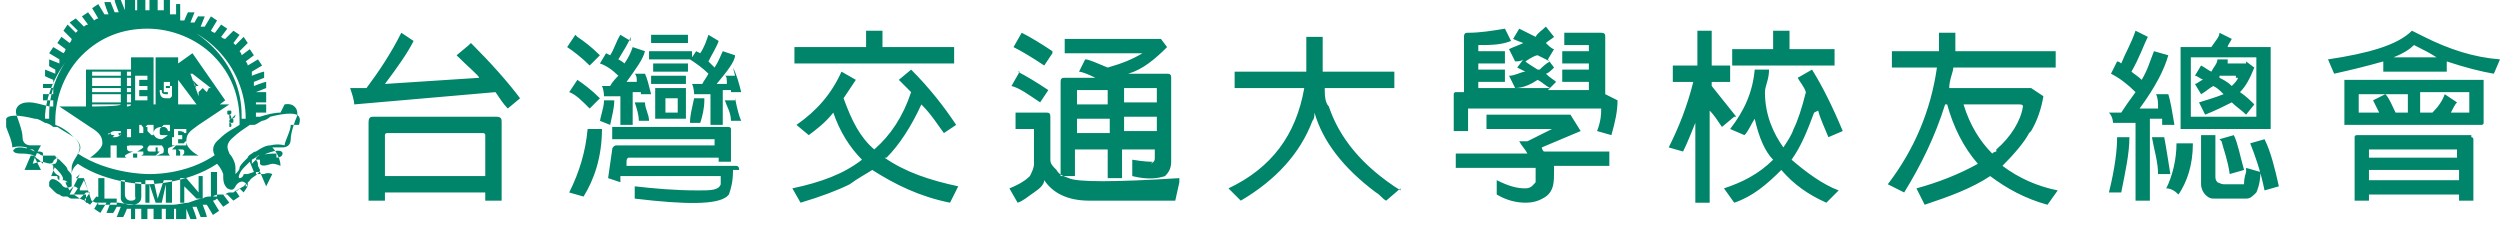 <?xml version="1.0" encoding="UTF-8"?>
<svg xmlns="http://www.w3.org/2000/svg" version="1.1" viewBox="0 0 122.1 11.7">
  <defs>
    <style>
      .cls-1 {
        fill: #00846A;
      }
    </style>
  </defs>
  <!-- Generator: Adobe Illustrator 28.6.0, SVG Export Plug-In . SVG Version: 1.2.0 Build 709)  -->
  <g>
    <g id="d" data-name="d">
      <path class="cls-1" d="M68.4,9.2l-.7.6c-.2-.1-.3-.3-.5-.4-1.6-1.2-2.6-2.5-3-3.9,0,.1,0,.3-.1.4-.6,1.6-1.8,2.9-3.5,3.9l-.6-.6c2.1-1,3.3-2.6,3.7-4.9h-3.4v-.8h3.5c0-.2,0-.3,0-.4v-1.3h.8v1.3c0,.2,0,.3,0,.4h3.5v.8h-3.4c0,.3,0,.7.2.9.5,1.5,1.6,2.9,3.5,4.1M49.7,3.5c.4.2.9.5,1.5.9l-.4.6c-.6-.4-1-.7-1.4-.8l.4-.7ZM57.6,8.9l-.2.9c-1.5,0-2.9,0-4.2,0-1.1,0-1.8-.4-2.2-1,0,.2-.2.4-.5.6s-.5.4-.8.5l-.4-.7c.5-.2.8-.4,1-.6.1-.2.2-.4.2-.6v-1.6c0,0,0-.1,0-.1h-.9v-.8h1.5c.1,0,.2,0,.2.2v2.1c0,.2.1.3.3.5.1.2.3.3.6.4.4.2,2.2.2,5.4,0M29.3,6c0-.3.2-.7.2-1.1h.5c0,.4-.1.7-.2,1.2l-.5-.2ZM78.4,4.5V1.8c0-.1,0-.2-.2-.2h-1.8v.6h1.2c0,0,0,0,0,0v.3h-1.3v.6h1.3v.3h-1.3v.6h1.3v.4h-2l.4-.4c-.1-.1-.3-.2-.5-.4.1,0,.3-.2.4-.3l-.3-.4.3-.5c-.1,0-.3-.2-.4-.3.1-.1.3-.2.4-.3l-.4-.5c-.2.2-.4.3-.5.5-.4-.2-.6-.3-.8-.4l-.3.5c0,0,.2.1.5.2-.2.1-.5.2-.7.3l.3.6c.1,0,.3,0,.4-.1l-.3.4c0,0,.2.1.4.2-.2,0-.5.2-.8.2l.3.6c.4,0,.8-.2,1.1-.4.2.1.4.3.6.4h-3.5v-.3h1.3v-.6h-1.3v-.3h1.3v-.6h-1.3v-.3s0,0,0,0c.6,0,1.1,0,1.6-.2l-.3-.6c-.6.1-1.2.2-1.8.2-.1,0-.2,0-.2.2v2.7h-.4c0,0-.1,0-.1.1v1.8h.7v-1.1s0,0,0,0h6.5c0,0,0,0,0,.1,0,.1,0,.5-.2,1l.7.2c.2-.7.3-1.2.3-1.7l-.6-.3s0,0,0,0ZM75.1,3.4c-.3-.2-.5-.3-.6-.4.3-.2.5-.3.6-.3.2.1.4.2.6.3-.2.1-.4.3-.5.4M75.6,7.4h3v.7h-2.7c0,0,0,.1,0,.2,0,.6,0,1-.4,1.3-.3.2-.6.3-1,.3-.4,0-.9-.1-1.4-.4v-.7c.6.3,1,.4,1.4.4.3,0,.4-.2.5-.3,0-.2,0-.4,0-.7h-3.9v-.7h3.5c-.1-.2-.3-.4-.4-.6h.4l1.2-.6h-3.2v-.7h4.1l.5.8-1.9.8c0,0,0,.1.1.2M84.7,5.7l-.6.5c-.2-.3-.4-.6-.6-.8v4.5h-.7v-3.9c-.2.5-.4,1-.6,1.4l-.7-.2c.5-1,.9-2,1.2-3.2h-1v-.8h1.2v-1.7h.7v1.7h.9v.8h-.9v.2c.4.5.8,1,1.2,1.5M30.8,1.8c-.1.3-.3.6-.6,1.1,0,0,.2.1.3.2.2-.3.3-.5.4-.8l.6.2c-.1.4-.4.8-.9,1.5h.5c0-.2,0-.3-.1-.4h.5c.1.2.2.6.3,1h-.5s0,0,0-.1h-.4v1.6h-.6v-1.4h-.8c0,0,0-.3-.1-.5h.4c.1-.2.3-.4.4-.5-.3-.3-.6-.5-.9-.6l.3-.5s0,0,.2.1c.2-.3.3-.7.5-1l.5.3ZM31,5h.5c0,.3.2.6.2.9h-.5c0-.3-.1-.6-.2-.9M106,8.5h-.6c0-.6-.2-1.2-.3-1.8h.6c.1.5.2,1.2.3,1.8M110.6,6.8c.3.6.5,1.4.7,2.3l-.7.2c-.2-1-.5-1.8-.7-2.3l.7-.2ZM109.7,8.2l.7.2c0,.6-.2,1-.2,1-.2.2-.3.3-.5.3h-1.5c-.2,0-.3,0-.5-.2-.1-.1-.2-.3-.2-.5v-2.4h.7v2c0,.1,0,.2.1.3,0,0,.2.1.3.1h.8c0,0,.1,0,.2,0,0,0,0,0,0,0,0-.1,0-.3.1-.6M106.4,7h.7c0,1.1-.3,1.9-.7,2.5-.2-.2-.4-.3-.6-.3.3-.6.5-1.4.5-2.2M120.7,6.6h-5.6c0,0-.1,0-.1.1v3.1h.7v-.3h4.4v.3h.7v-3c0,0,0-.1-.1-.1M120.1,8.8h-4.4v-.5h4.4v.5ZM120.1,7.7h-4.4v-.4c0,0,0,0,0,0h4.2c0,0,.1,0,.1,0,0,0,0,.4,0,.4ZM121.2,3.9h-6.7c0,0,0,0,0,0v2.1c0,0,0,.1,0,.1h6.7c0,0,.1,0,.1-.1v-2.1c0,0,0,0-.1,0M117.6,5.5h-.6c-.2-.4-.3-.7-.5-.9l-.6.3c.1.2.2.4.3.6h-1s0,0,0,0v-.9s0,0,0,0h2.4v1ZM120.6,5.5s0,0,0,0h-.9c.1-.2.2-.4.3-.5l-.6-.4c-.1.3-.3.6-.6.9h-.6v-1h2.4s0,0,0,0v.9ZM88.6,5.5c-.3.8-.6,1.6-1.1,2.3.7.6,1.5,1.2,2.3,1.5l-.6.6c-.9-.4-1.6-.9-2.2-1.6-.7.7-1.4,1.3-2.3,1.6l-.5-.7c.9-.3,1.7-.7,2.4-1.4-.4-.4-.7-1.1-.9-2-.2.3-.3.6-.5.8l-.7-.3c.7-.9,1.1-1.8,1.2-2.9h.7c0,.5-.2.8-.2,1.1,0,1.1.4,2,.9,2.7.2-.3.4-.6.5-.9.2-.4.4-1,.6-1.8-.1-.3-.3-.5-.4-.7l.7-.4c.5.8,1,1.8,1.5,3l-.7.3c-.2-.5-.4-.9-.5-1.3M118.4,1.8l-.6-.3c-.7.7-2.1,1.1-4.1,1.4l.3.7c.9-.2,1.7-.4,2.4-.6v.5h3.1v-.5c.9.3,1.7.5,2.3.6l.3-.7c-1.3-.1-2.5-.5-3.7-1.1,0,0,0,0,0,0M119,2.8h-2.1c.5-.2.8-.4,1-.6.4.2.8.4,1.1.6M46.6,3.1h-7.8v-.8h3.5v-.8h.8v.8h3.5v.8ZM99.2,6.4c.3-.5.5-1.1.6-1.7l-.6-.4h-4c0-.4.2-.8.2-1h5v-.8h-4.9c0-.3,0-.6,0-.9h-.8c0,.3,0,.6,0,.9h-2.3v.8h2.2c-.3,2.1-1.1,4-2.4,5.7l.8.4c.8-1.3,1.5-2.7,2-4.3h.1c.3,1.1.8,2.1,1.5,2.9-.9.5-1.9.9-3,1.2l.4.8c1.2-.4,2.3-.8,3.2-1.4.8.6,1.7,1.1,2.8,1.4l.5-.7c-1-.2-1.9-.6-2.7-1.2.6-.6,1.1-1.2,1.3-1.6M97.5,7.4c0,0-.1,0-.2.1h0c-.6-.6-1.1-1.4-1.4-2.4h2.7c.1,0,.2,0,.2.1-.1.7-.6,1.5-1.3,2.1M105.4,5.8h-.4v4h-.7v-3.8h-1.1c0,0,0-.3-.2-.5h.6c.2-.3.4-.6.7-1-.4-.4-.8-.7-1.2-.9.1-.2.2-.4.3-.6,0,0,.1,0,.2.1.2-.5.5-1,.7-1.6.2.1.4.2.6.3-.2.4-.4,1-.8,1.7.1.1.3.2.5.4.3-.5.4-.9.6-1.4l.7.2c-.2.7-.6,1.5-1.4,2.6h.9c0-.3,0-.5-.1-.7h.6c.1.3.2.9.3,1.5h-.6s0-.2,0-.3M51.4,2.6l-.4.6c-.6-.4-1.1-.7-1.5-.9l.4-.7c.4.2.9.5,1.5.9M103.4,6.7h.6c0,.8-.2,1.7-.4,2.7h-.6c.3-1.2.4-2.1.4-2.7M10.2,8.4h.4c0,0,0,1.2,0,1.2h-.3c0,0,0-1.2,0-1.2ZM6.6,8.9h.3s0,.6,0,.7c0,.1,0,.4-.5.4-.5,0-.5-.3-.5-.3v-.9c0,0,.2,0,.2,0,0,0,0,.6,0,.7,0,0,0,.3.3.3.3,0,.2-.2.2-.2v-.8ZM8,8.8h.4s0,1.1,0,1.1h-.3v-.9s-.2.9-.2.9h-.3s-.3-.9-.3-.9v.9s-.2,0-.2,0v-1.1c0,0,.4,0,.4,0l.2.9.3-.9ZM24.2,5.7h-5.9c-.2,0-.3,0-.3.3v3.8h.8v-.4h4.9v.4h.8v-3.8c0-.2,0-.3-.3-.3M23.7,8.6h-4.9v-2c0,0,0-.1.1-.1h4.7c0,0,.1,0,.1.1,0,0,0,2,0,2ZM5.1,9.7h.6v.3h-.9c0-.1,0-1.3,0-1.3h.3s0,1,0,1ZM9.6,8.6h.3c0,0,0,1.1,0,1.1h-.3c0,0-.6-.6-.6-.6v.8s-.2,0-.2,0v-1.2c0,0,.3,0,.3,0l.6.7v-.8ZM3.9,8.5l-.5,1h.3c0,0,0,0,0,0h.5c0,.1,0,.4,0,.4h.3s-.4-1.2-.4-1.2h-.4ZM3.9,9.2l.2-.4.2.5h-.4ZM13.7,5.5c-.3,0-.7.1-1,.2h-.2c0,0,0-.1,0-.2h.5c0,0,0-.4,0-.4h-.5s0,0,0-.1h.5c0-.1,0-.5,0-.5h-.5s0,0,0,0l.5-.2v-.3c-.1,0-.6.2-.6.2,0,0,0-.1,0-.2l.5-.2v-.3c-.1,0-.6.2-.6.2,0,0,0-.1,0-.2l.5-.3-.2-.3-.5.3c0,0,0-.1-.1-.2l.4-.3-.2-.3-.4.3c0,0,0-.1-.1-.2l.4-.4-.2-.3-.4.4s0,0-.1-.1l.3-.4-.3-.2-.4.4c0,0-.1,0-.2-.1l.3-.4-.3-.2-.3.4c0,0-.1,0-.2-.1l.3-.5-.3-.2-.3.5c0,0-.1,0-.2,0l.2-.5h-.3c0-.1-.2.3-.2.3,0,0-.1,0-.2,0l.2-.5h-.3c0-.1-.2.4-.2.4,0,0-.1,0-.2,0V.2c.1,0-.2,0-.2,0v.5c-.2,0-.2,0-.3,0V0c0,0-.3,0-.3,0v.5c-.1,0-.2,0-.3,0V0h-.4v.5c0,0-.1,0-.2,0V0c0,0-.4,0-.4,0v.5s0,0-.1,0V0c-.1,0-.5,0-.5,0v.5s0,0,0,0l-.2-.5h-.3c0,.1.2.6.2.6,0,0-.1,0-.2,0l-.2-.5h-.3c0,.1.2.6.2.6,0,0-.1,0-.2,0l-.3-.5-.3.2.3.5c0,0-.1,0-.2.1l-.3-.4-.3.2.3.4c0,0-.1,0-.2.1l-.4-.4-.3.2.4.4c0,0,0,0-.1.1l-.4-.4-.2.3.4.4c0,0,0,.1-.1.2l-.4-.3-.2.3.4.3c0,0,0,.1-.1.2l-.5-.3-.2.3.5.3c0,0,0,.1,0,.2l-.5-.2v.3c-.1,0,.3.2.3.2,0,0,0,.1,0,.2l-.5-.2v.3c-.1,0,.4.2.4.2,0,0,0,.1,0,.2h-.5c0-.1,0,.2,0,.2h.5c0,.2,0,.2,0,.3h-.5c0,0,0,.3,0,.3h.5c0,.1,0,.2,0,.3h-.2c-.4-.1-.7-.2-1-.2-.5,0-.7.3-.6.6.1.3.3.8.3,1.1,0,.3.2.4.4.4.2,0,.4,0,.5,0,0,0-.3.5-.4.9,0,0,.3-.1.4-.1.2,0,.5.2.6,0h0c0-.1.2-.2.2-.2,0,.1,0,.2-.1.3h-.1c0,0,0,.2,0,.2,0,0,0,0,0,0,0,.2.1.3.3.4v.2c.1,0,.2,0,.2,0,0,0,.1,0,.2.1h-.1c0,.1.2.4.2.4l.2-.2c0,0,.1,0,.2.1l-.2.3.3.2.3-.3c0,0,.1,0,.2,0l-.3.4.3.2.3-.4c0,0,.1,0,.2.1l-.3.5.3.2.3-.5c0,0,.1,0,.2,0l-.2.5h.3c0,.1.2-.3.2-.3,0,0,.1,0,.2,0l-.2.5h.3c0,.1.2-.4.2-.4,0,0,.1,0,.2,0v.5c-.1,0,.2,0,.2,0v-.5c.2,0,.2,0,.3,0v.5c0,0,.3,0,.3,0v-.5c.1,0,.2,0,.3,0v.5h.4v-.5c0,0,.1,0,.2,0v.5c0,0,.4,0,.4,0v-.5s0,0,.1,0v.5c.1,0,.5,0,.5,0v-.5s0,0,0,0l.2.5h.3c0-.1-.2-.6-.2-.6,0,0,.1,0,.2,0l.2.5h.3c0-.1-.2-.6-.2-.6,0,0,.1,0,.2,0l.3.5.3-.2-.3-.5c0,0,.1,0,.2-.1l.3.4.3-.2-.3-.4c0,0,.1,0,.2,0l.3.3.3-.2-.2-.3c0,0,.1,0,.2-.1l.2.2.2-.3h-.1c0-.2.2-.2.2-.3h0c0,0,.1-.1.1-.1.3-.2.4-.3.4-.4,0,0,0,0,0,0h0c0,0-.1-.2-.1-.2,0-.1,0-.2-.1-.3h.2c0,0,0,.2,0,.2.1.2.5,0,.6,0,.2,0,.4.1.4.1,0-.5-.4-.9-.4-.9.1,0,.3,0,.5,0,.2,0,.4-.1.4-.4,0-.3.2-.9.3-1.1.1-.3-.1-.7-.6-.6M7.2,1c2.7,0,4.8,2.2,4.8,4.8s0,0,0,0c0,0-.1,0-.2,0,0,0,0-.1,0-.2,0-1.2-.5-2.4-1.4-3.3-.9-.9-2-1.4-3.3-1.4s-2.4.5-3.3,1.4c-.9.9-1.4,2.1-1.4,3.3s0,.1,0,.2h-.2c0-.1,0-.1,0-.2C2.4,3.2,4.5,1,7.2,1M10.6,7.5c-1.5,1.1-3.4,1-3.4,1,0,0-1.9,0-3.4-1,0,0,.3-.4-.2-.8-.3-.3-.6-.5-.9-.6,0,0,0-.2,0-.2,0-1.2.5-2.4,1.3-3.2.9-.9,2-1.3,3.2-1.3s2.4.5,3.2,1.3c.9.9,1.3,2,1.3,3.2s0,.1,0,.2c-.3.2-.6.3-1,.7-.5.4-.2.8-.2.8M2,8.3s0,0,0,0c0,0,0,0,0,0,0,0,0,0,0,0-.1,0-.3,0-.4,0-.2,0-.4,0-.4,0l.3-.7s0,0,0,0c0,0,0,0,.2,0,0,0,0,0,0,0,0,0,0,0,0,0,0,0,0,0,0,.1,0,0,0,0,0,0,0,0,0,0,0,0,0,0,0,0,0,0,0,0,0,0,0,0M2.1,8s0,0,0,0c0,0-.1-.1-.2-.2h0c0,0-.2-.1-.2-.2h0c-.3-.1-.5-.1-.7-.1-.4,0-.4-.2-.3-.2,0-.1.4-.2,1,.1,0,0,.1,0,.2,0,0,0,.2,0,.2.1,0,0,0,0,0,0,0,0,0,0,0,0,0,0,0,0,0,0,0,0,0,0,0,0,0,0,0,0,0,0v.2ZM2.1,7.6s0,0,0,0c0,0-.1,0-.2-.1-.1,0-.2-.1-.3-.2h0c-.1,0-.3,0-.3-.1-.4-.1-.7,0-.7,0,0-.3-.2-.7-.3-1,0-.3,0-.4,0-.4.1-.2.6-.2,1.4,0,.2,0,.3.1.5.2.1,0,.3.1.4.2,0,0,.1,0,.2,0,0,0,0,0,0,0,.3.2.5.3.8.5.5.4.3.7.2.8,0,.1-.3.4-.3.7,0,0,0,0,0,0,0,0,0,0,0,0,0,0,0,.2,0,.2,0,.1,0,.2,0,.2,0-.1-.1-.2-.2-.3,0,0,0,0,0,0,0-.1-.1-.2-.2-.3,0,0,0,0,0,0,0,0-.1-.1-.2-.2,0,0,0,0,0,0,0,0-.2-.1-.2-.2M2.5,8s.1.1.3.3c.2.2.4.5.2.5-.1,0-.2,0-.2-.2,0,0,0,0,0,0,0,0,0,0,0,0,0,0,0,0,0,0h0s0,0-.1,0h0c0,0-.1,0-.2,0l.2-.5ZM12.1,8.7s0,0,0,.1c0,0,0,0,0,0,0,0,0,0,0,.1,0,0-.1.1-.2.2,0,0-.2.1-.3.2,0,0-.1,0-.2.1,0,0,0,0,0,0,0,0,0,0-.1,0,0,0,0,0-.1,0,0,0-.1,0-.2.1,0,0,0,0-.1,0,0,0-.1,0-.2,0,0,0-.2,0-.3.1,0,0-.1,0-.2,0,0,0-.2,0-.3.1,0,0,0,0,0,0-.2,0-.4.1-.7.2,0,0,0,0,0,0-.2,0-.5.1-.8.1-.3,0-.7,0-1.1,0h0s0,0,0,0,0,0,0,0h0c-.5,0-1,0-1.5-.1,0,0-.2,0-.3,0-.1,0-.2,0-.4,0,0,0-.2,0-.3,0-.1,0-.2,0-.3-.1,0,0-.1,0-.2,0-.1,0-.2,0-.4-.1,0,0,0,0-.1,0,0,0-.1,0-.2,0,0,0-.1,0-.1,0,0,0-.1,0-.2-.1,0,0,0,0-.1,0,0,0,0,0-.1,0,0,0,0,0,0,0,0,0-.1,0-.2-.1-.1,0-.2-.1-.3-.2,0,0-.1-.1-.2-.2h0s0,0,0-.1c0,0,0,0,0,0,0,0,0,0,0-.1.1-.3.4-.1.6.1.1.2.3.2.5.1,0,0,0,0,0-.1,0,0,0-.2,0-.3,0,0,0,0,0,0,0,0,0-.1,0-.2,0-.3.3-.5.3-.5,1.5,1,3.4,1,3.4,1,0,0,1.9,0,3.4-1,0,0,.2.2.3.5,0,.3,0,.5.2.7.2.1.3.1.4-.1.1-.2.4-.4.6,0M12.1,8.5s0,0,0,0h0s0,0-.1,0c0,0,0,0,0,0,0,0,0,0-.1,0,0,0,0,0,0,0,0,0,0,0,0,0,0,0,0,0,0,0,0,0,0,0,0,0,0,.1-.1.2-.2.2-.1,0,0-.3.2-.5.2-.2.3-.3.3-.3l.2.5ZM13.3,8.5c0,0-.2-.1-.4,0-.1,0-.3,0-.4,0,0,0,0,0,0,0,0,0,0,0,0,0,0,0,0,0,0,0,0,0,0,0,0,0,0,0,0,0,0,0,0,0,0,0,0,0,0,0,0,0,0,0,0,0,0,0,0-.1,0,0,0,0,0,0,0,0,0,0,0,0,0,0,.2,0,.2,0,0,0,0,0,0,0l.3.7ZM13.5,7.5c-.2,0-.5,0-.8.1h0c0,0-.2,0-.2.2,0,0-.1.1-.2.2,0,0,0,0,0,0h0c0-.1,0-.2,0-.2,0,0,0,0,0,0,0,0,0,0,0,0,0,0,0,0,0,0,0,0,.2-.1.3-.2,0,0,.1,0,.2,0,.6-.3,1-.3,1-.1,0,0,0,.2-.3.2M14.2,6.1c0,.3-.3.8-.3,1,0,0-.3-.1-.7,0-.2,0-.4.1-.7.3,0,0-.1,0-.2.1,0,0,0,0,0,0,0,0-.2.1-.2.2,0,0,0,0,0,0,0,0-.1.1-.2.2,0,0,0,0,0,0,0,0-.2.2-.2.3,0,0,0,0,0,0,0,.1-.1.2-.2.3,0,0,0,0,0-.1,0,0,0-.1,0-.2,0,0,0,0,0,0,0,0,0,0,0,0,0-.3-.2-.6-.3-.7,0-.1-.3-.4.2-.8.2-.2.5-.4.8-.6,0,0,0,0,0,0,0,0,.1,0,.2,0,.1,0,.2-.1.4-.2.1,0,.3-.1.4-.2.8-.2,1.3-.2,1.4,0,0,0,.1.1,0,.4M56.3,7.9c-.1,0-.4,0-1-.1v.8c.8.2,1.3.1,1.6,0,.2-.2.3-.4.3-.7V3.8c0-.1,0-.2-.2-.2h-2.1,0c0,0,0,0,0,0,0,0,.1,0,.2,0,.7-.2,1.3-.7,1.9-1.3l-.3-.4h-4.7v.7h3.8s0,0,0,0c-.5.3-1,.5-1.7.7-.5-.2-.9-.4-1.1-.4l-.3.6c.1,0,.4.1.8.3h-1.5c-.1,0-.2,0-.2.2v4.6h.7v-1.3h1.6v1.4h.7v-1.4h1.6v.4c0,.1,0,.2-.2.3M54.2,6.5h-1.6v-.7h1.6v.7ZM54.2,5.1h-1.6v-.7s0,0,0,0h1.5s0,.7,0,.7ZM54.9,4.3h1.6s0,0,0,0v.7h-1.6s0-.7,0-.7ZM54.9,5.7h1.6v.7h-1.6v-.7ZM89.6,3.2h-5v-.8h2v-.9h.8v.9h2.2v.8ZM6.7,7.5s0,0,0,.1,0,.1,0,.1c0,0,0,0-.1,0s0,0-.1,0c0,0,0,0,0-.1s0,0,0-.1c0,0,0,0,.1,0s0,0,.1,0M7.7,7.1c0,0,0,0,0,0,0,0,0,0,0,.2s0,.1,0,.1c0,0,0,0-.1,0s0,0,0,0c0,0,0,0,0-.2s0,0,0,0c0,0,0,0,.1,0M6.6,7.4s0,0,0,0c0,0,0,0,0-.1s0-.1,0-.1c0,0,0,0,0,0s0,0,0,0c0,0,0,0,0,.1s0,0,0,.1c0,0,0,0,0,0M11.3,5.8c0,0,0-.2-.1-.2,0,0,.1,0,.1-.1s0-.1-.1-.1-.1,0-.1.1,0,.1.1.1c0,0,0,0,0,0,0,0,0,0,0,.1s0,0,0,.1c0,0,0,0,.1,0,0,0-.1,0-.1.1s0,.1.1.1.1,0,.1-.1,0-.1-.1-.1c0,0,.2,0,.2-.2M11.1,5.6c0,0,0,0,0,0s0,0,0,0,0,0,0,0,0,0,0,0M11.3,6.1c0,0,0,0,0,0s0,0,0,0,0,0,0,0,0,0,0,0M11.2,6s0,0,0,0c0,0,0,0,0,0s0,0,0,0c0,0,0,0,0,0,0,0,.1,0,.1.1s0,.1-.1.1M8.8,7.4s0,0,0,.2,0,0,0,0c0,0,0,0-.1,0s0,0-.1,0c0,0,0,0,0-.2s0-.1,0-.1c0,0,0,0,.1,0,0,0,0,0,0,0M10.6,5.2l.4-.3-1.6-2.3-.7.5v-.3h-1.1v2.3h1.1v-1.2l.9,1.2h-2.1v-2.3h-1.1v.6h-2.2v1.8h-1.3l1.5,1c.5.3.6.5.6.8s-.6.7-.6.7h.7s.3,0,.3,0v-.6h-.3s.2,0,.2,0c0,0,.2,0,.3,0h.1s0,0,0,0v.6h.2s.4,0,.4,0c0,0,0,0-.1,0,0,0-.1,0-.1-.1,0,0,.1-.1.4-.2h0c-.2,0-.3,0-.3-.2s0,0,.1-.1c0,0,.2,0,.3,0s.2,0,.3,0c0,0,.1,0,.1.1,0,0-.1.1-.3.2h0c.1,0,.2,0,.3,0,0,0,0,0,0,.1s0,0-.1.1c0,0,0,0-.1,0h.5s0,0,0,0c.1,0,.2,0,.3,0,0,0,.1-.1.2-.2h0s-.1,0-.2,0-.2,0-.3,0c0,0-.1,0-.1-.1s0-.1.1-.2c0,0,.2,0,.3,0s.3,0,.3,0c0,0,.1.1.1.2s0,.2-.1.2c0,0-.2.1-.3.1,0,0,0,0-.1,0h1c0,0-.1,0-.2,0,0,0-.1-.1-.1-.2s0-.2.1-.2c0,0,.2-.1.3-.1s.2,0,.3,0,0,0,0,0,0,0,0,0c-.1,0-.2,0-.3,0,0,0-.1.1-.2.2h0s.1,0,.2,0,.2,0,.3,0c0,0,.1,0,.1.1s0,.1-.1.2c0,0,0,0-.1,0h.9s-.6-.3-.6-.7.2-.5.6-.8l1.5-1h-.9ZM8.3,4.8c0,0-.1,0-.2,0-.2,0-.3-.1-.3-.4h.1c0,.1,0,.2.2.2s0,0,.1,0c0,0,0,0,0-.1s0,0,0,0c0,0,0,0,0,0,0,0,0,0-.1,0,0,0-.1,0-.1,0,0,0,0,0,0-.1,0,0,0,0,0-.1s0-.1,0-.2c0,0,0,0,0-.1,0,0,0,0,.1,0,0,0,.2,0,.2,0,0,0,0,.1,0,.3h-.2c0,0,0,0,0-.1,0,0,0,0,0,0s0,0,0,0c0,0,0,0,0,0s0,0,0,0c0,0,0,0,.1,0,0,0,.1,0,.2,0,0,0,0,0,0,.1,0,0,0,.1,0,.2,0,0,0,.2,0,.2M8.4,6.7h.1v-.4h-.1c0,0,.7,0,.7,0v.2h-.1c0-.1-.3-.1-.3-.1v.2h.1c0,0,.1,0,.1,0v.2h-.1c0,0-.1,0-.1,0v.2h.3c0-.1.1-.1.1-.1v.2h-.7ZM8,6.1c.1,0,.2,0,.2,0h0s.1,0,.1,0v.3h-.1c0-.1-.1-.2-.2-.2s-.2,0-.2.2,0,.2.2.2.2,0,.2,0h0c-.1.1-.3.2-.3.2-.3,0-.4-.2-.4-.3,0-.2.2-.3.4-.3M7.2,6.1h.4c0,0-.1,0-.1,0v.5h-.1l-.4-.4v.3h.1c0,0-.4,0-.4,0h0c0,0,.1,0,.1,0v-.4h-.1c0,0,.2,0,.2,0l.3.4v-.3h-.1ZM6.6,3.7h.6v.2h-.4v.3h.4v.2h-.4v.3h.4v.2h-.6v-1.1ZM6.2,3.5h.2v.2h-.2v-.2ZM6.2,3.8h.2v.2h-.2v-.2ZM6.2,4h.2v.2h-.2v-.2ZM6.2,4.3h.2v.2h-.2v-.2ZM6.2,4.6h.2v.2h-.2v-.2ZM6.2,4.8h.2v.2h-.2v-.2ZM6.2,5.1h.2c0,.1-.2.1-.2.1h0ZM6,6.7h.2v-.4h-.2c0,0,.6,0,.6,0h0c0,0-.2,0-.2,0v.4h.2c0,0-.6,0-.6,0h0ZM4.5,3.5h1.4v.2h-1.4v-.2ZM4.5,3.8h1.4v.2h-1.4v-.2ZM4.5,4h1.4v.2h-1.4v-.2ZM4.5,4.3h1.4v.2h-1.4v-.2ZM4.5,4.6h1.4v.2h-1.4v-.2ZM4.5,4.8h1.4v.2h-1.4v-.2ZM4.5,5.1h1.4c0,.1-1.4.1-1.4.1h0ZM5.5,6.7c.1,0,.2,0,.2,0s0,0-.1,0c-.1,0-.2,0-.3,0,0,0,0,0,0-.1,0,0,.1-.2.3-.2s.1,0,.2,0h0s.1,0,.1,0v.2h-.1c0-.1,0-.1-.1-.1-.1,0-.2,0-.2,0,0,0,0,0,.1,0,.1,0,.2,0,.3,0,0,0,0,0,0,0,0,.1-.1.2-.3.2s-.2,0-.2,0h0s-.1,0-.1,0v-.2h.1c0,.1.1.1.2.1M9.2,7h-4s4,0,4,0h0ZM10.1,4.5l-.2-.2-.2.2v.2c0,0,0,0,0,0l-.4-1.1h.1c0,0,.9.7.9.7h-.1ZM9.6,4.3l-.2-.4.3.3h-.2ZM28.2,1.8c.3.2.7.5,1.1.9l-.5.5c-.4-.4-.8-.7-1.1-.9l.4-.6ZM33.6,2.1h-1.8v-.4h1.8v.4ZM110.9,6.3v-4c0,0,0,0,0,0h-2.1c0-.1.1-.2.2-.4l-.6-.3c0,.2-.2.4-.4.7h-1.5c0,0,0,0,0,0v4c0,0,0,0,0,0h4.4c0,0,0,0,0,0M110.2,5.7s0,0,0,0h-3.2s0,0,0,0v-2.9s0,0,0,0h3.2s0,0,0,0v2.9ZM35.8,3.3c.2.4.3.8.4,1.2h-.5s0,0,0-.1h-.4v1.7h-.6v-1.5h-.8c0,0,0-.3-.1-.5h.5c.1-.2.2-.3.3-.5-.3-.3-.6-.5-.9-.7h0c0,0-2,0-2,0v-.4h2.1v.3l.2-.3s0,0,.2.1c.2-.3.3-.6.4-.9l.5.3c-.1.3-.3.6-.5,1,0,0,.2.2.3.3.2-.3.3-.6.4-.8l.6.2c0,.3-.4.8-.9,1.4h.5c0-.2,0-.4-.1-.4h.5ZM108.4,6.8l.7-.2c.2.4.3,1,.5,1.7l-.7.2c-.1-.7-.3-1.2-.4-1.6M43.2,7.7c1,.7,2.2,1.1,3.6,1.4l-.4.8c-1.5-.3-2.7-.9-3.8-1.6-.3.2-.7.4-1.1.7-.6.3-1.4.6-2.4.9l-.4-.7c1.4-.3,2.5-.7,3.4-1.4-.6-.6-1.1-1.4-1.4-2.3,0,0,0,0,0,0-.4.5-.8.8-1.2,1.1l-.6-.5c1-.7,1.7-1.5,2.2-2.6l.7.4c-.2.3-.4.6-.6.9.4,1.1.8,1.9,1.5,2.5.8-.7,1.4-1.6,1.8-2.8-.3-.3-.5-.5-.6-.6l.6-.5c.9.9,1.6,1.8,2.2,2.7l-.6.4c-.3-.4-.6-.9-1.1-1.4-.5,1.1-1.1,2-1.7,2.6M109.7,3.1h-.9c0,0,0-.1,0-.2h-.5c0,.2-.2.4-.3.6-.2-.1-.3-.2-.5-.3l-.3.5c.1,0,.2.1.4.2-.1,0-.3.2-.4.2l.3.5c.2-.1.4-.3.6-.4.2.1.3.2.5.4-.5.2-.9.3-1.2.4l.3.6c.5-.2.9-.4,1.3-.6.2.2.5.4.7.6l.4-.5c-.2-.2-.4-.4-.7-.6.3-.3.5-.7.7-1.2l-.4-.3ZM109.3,3.8c0,.1-.2.3-.3.4-.2-.2-.4-.3-.6-.4,0,0,0,0,0-.1h.8s0,0,0,.1M28.2,3.9c.3.2.7.5,1.1.9l-.5.5c-.4-.4-.7-.7-1-.8l.4-.6ZM33.5,4.1h-1.7v-.4h1.7v.4ZM35.8,8.3c0,.6-.1.9-.2,1.2,0,0,0,0-.1.1-.5.4-2,.4-4.5.1v-.6c.9.1,1.9.2,3.1.2.6,0,1,0,1.1-.3,0,0,0-.2,0-.4h-4.9v.3s-.6-.2-.6-.2l.2-1.4c0-.1.1-.2.2-.2h4.8v-.3s0,0,0,0h-5v-.6h5.6c.1,0,.2,0,.2.1v1.6h-.6v-.2h-4.4c0,0-.1,0-.1.2v.2s5.3,0,5.3,0c.1,0,.2,0,.2.2M23,2.1c1,1,1.8,1.9,2.4,2.7l-.6.5c-.2-.2-.4-.5-.6-.8l-6.9.6c0-.2-.1-.5-.2-.8h.8c.6-.8,1.2-1.7,1.7-2.7l.6.4c-.3.6-.8,1.3-1.4,2.1l4.6-.3c0-.1-.5-.5-1.1-1.1l.6-.5ZM28.7,6.3h.7c0,1.4-.4,2.5-.9,3.3l-.7-.2c.5-1,.8-2,.9-3.1M32.4,4.3h-.4s0,0,0,0v1.5s0,0,0,0h1.5s0,0,0,0v-1.5s0,0,0,0h-1.1ZM33.1,5.5s0,0,0,0h-.6s0,0,0,0v-.7s0,0,0,0h.6s0,0,0,0v.7ZM34.4,4.9c0,.4-.1.8-.2,1.1h-.5c0-.4.1-.7.2-1.2h.5ZM33.6,3.5h-1.7v-.4h1.7v.4ZM35.9,4.8c.1.5.2.9.3,1.1h-.5c0-.4-.2-.7-.3-1h.5Z"/>
    </g>
  </g>
</svg>
